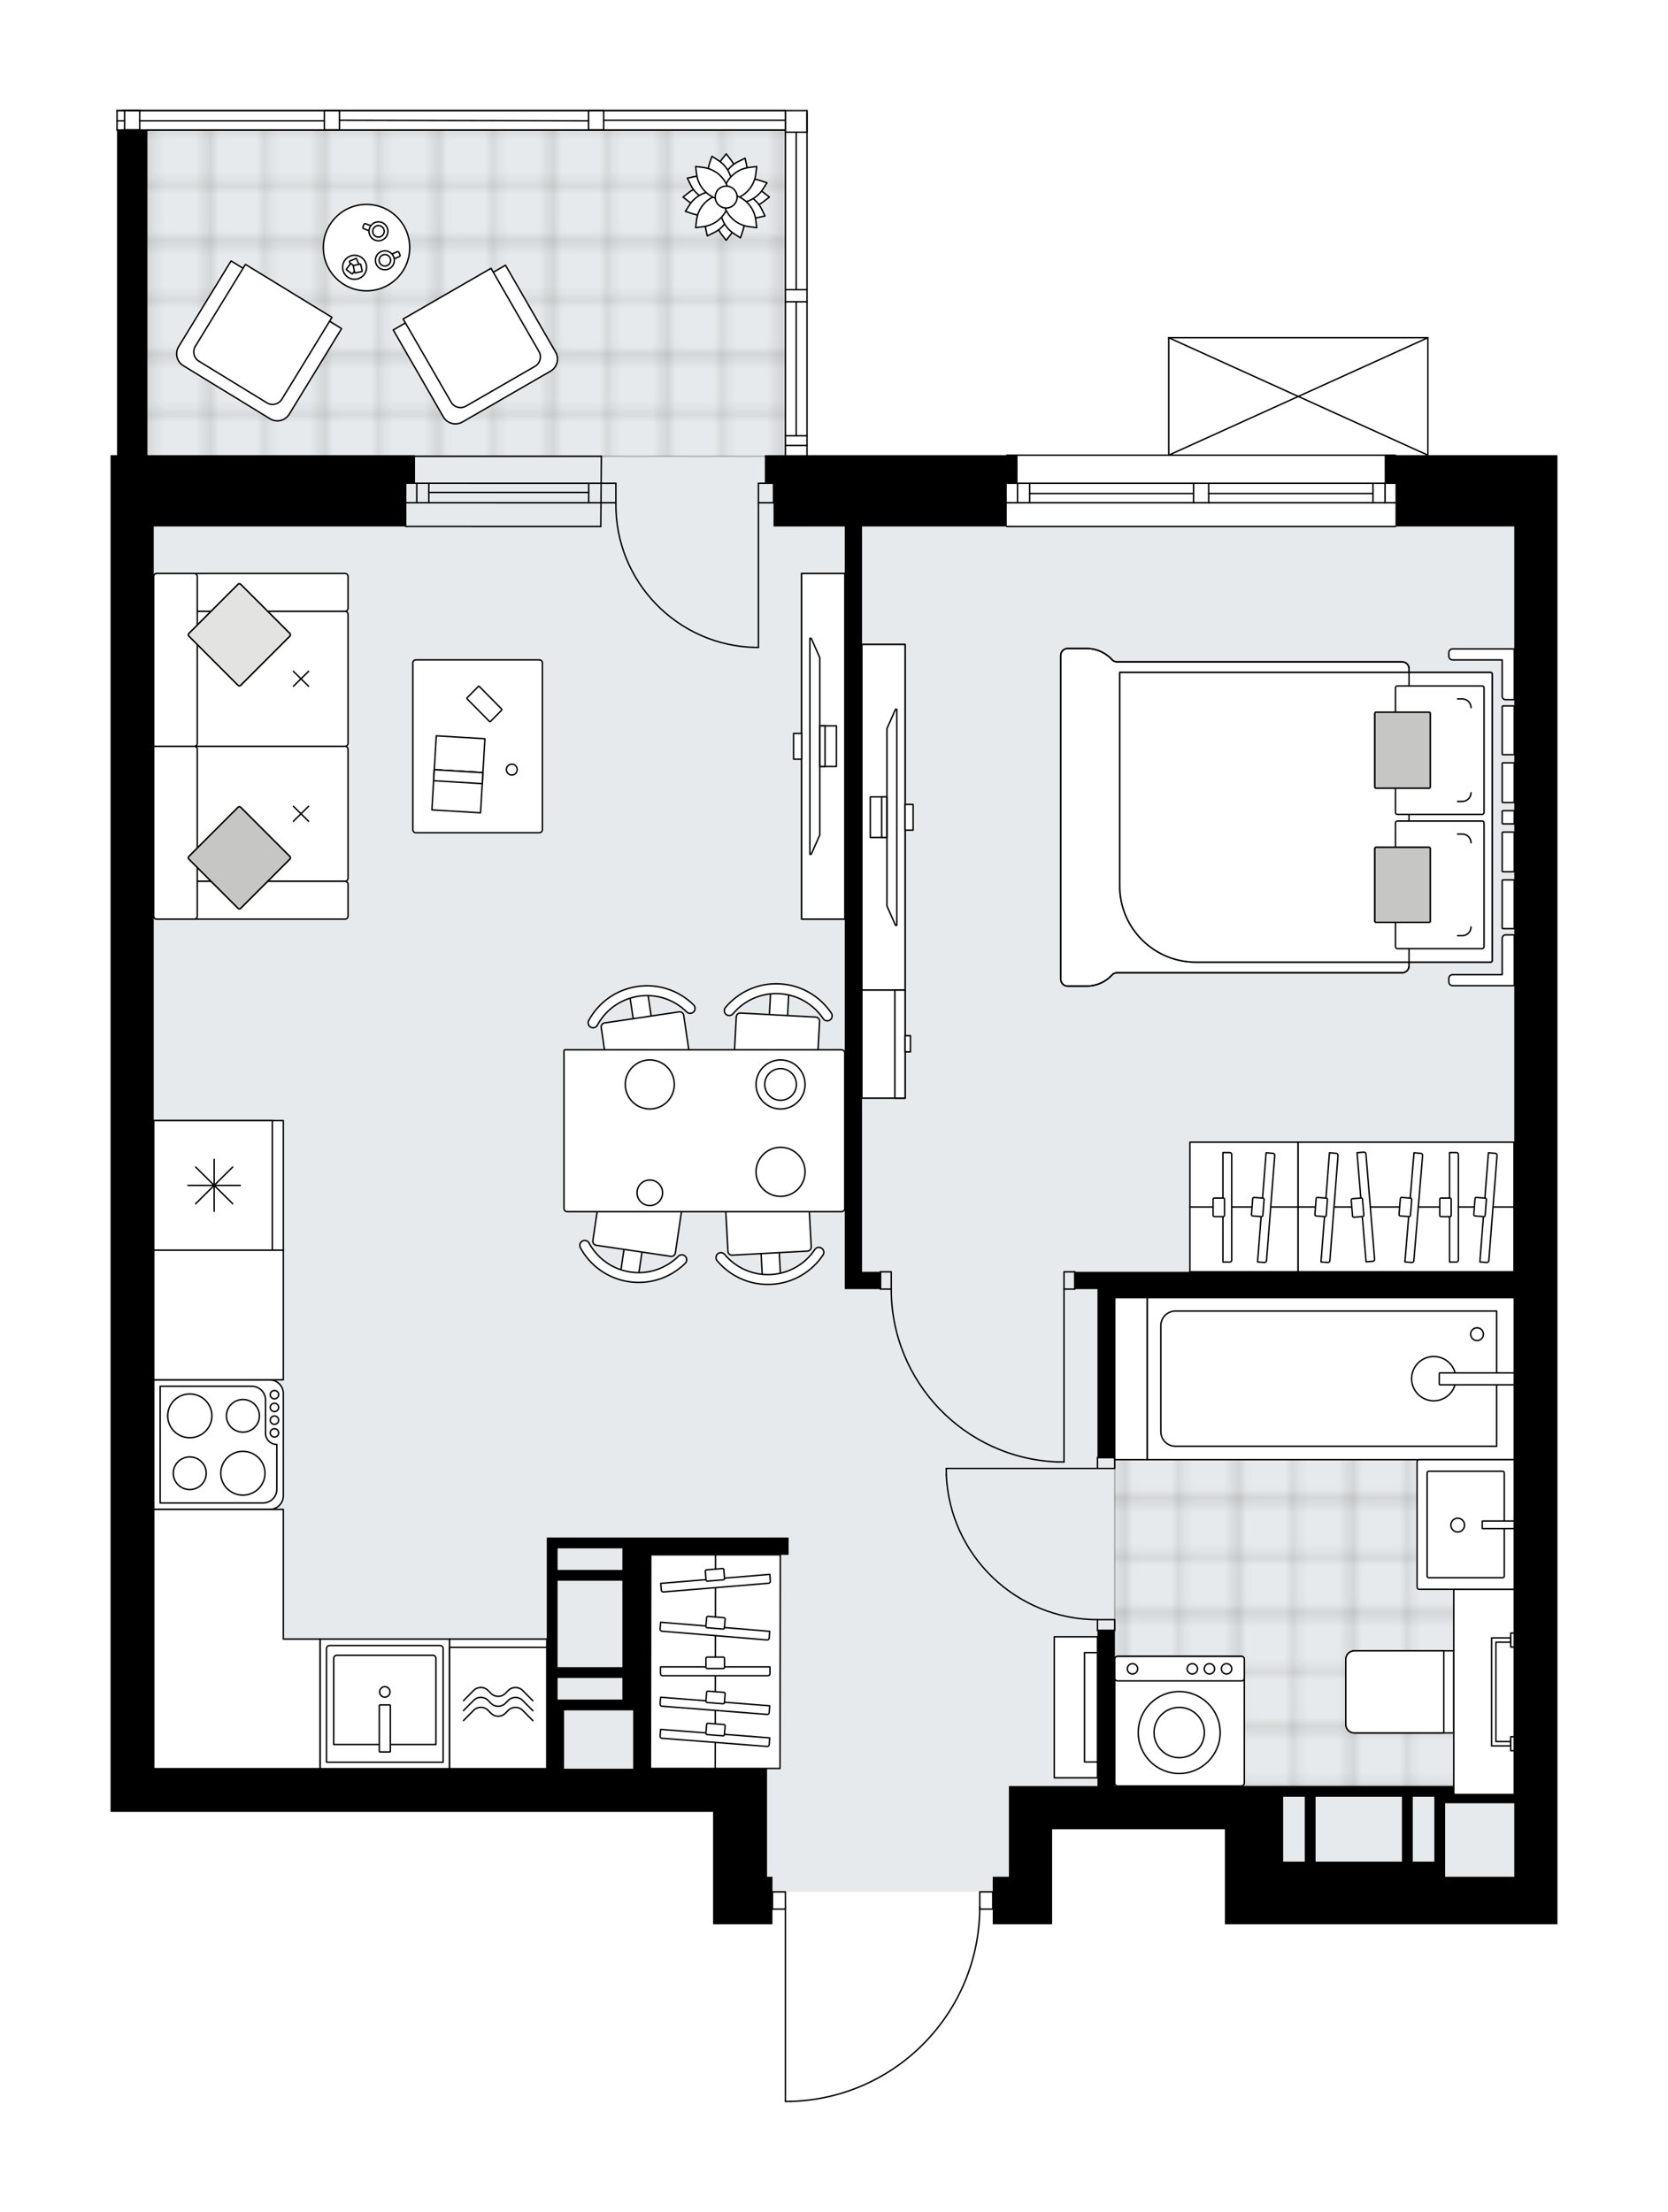 <svg xmlns="http://www.w3.org/2000/svg" xmlns:xlink="http://www.w3.org/1999/xlink" height="2000px" id="Layer_1" style="enable-background:new 0 0 1508.75 2000;" version="1.1" viewBox="0 0 1508.75 2000" width="1508.75px" x="0px" y="0px" xml:space="preserve">
<style type="text/css">
	.st0{fill:none;}
	.st1{opacity:0.25;fill:none;stroke:#1D1D1B;stroke-width:0.4;stroke-miterlimit:10;}
	.st2{fill:#FFFFFF;}
	.st3{fill:#E7EAEC;}
	
		.st4{fill:url(#SVGID_1_);stroke:#000000;stroke-width:1.3;stroke-linecap:round;stroke-linejoin:round;stroke-miterlimit:10;stroke-opacity:0.25;}
	
		.st5{fill:url(#SVGID_00000152962934417510471470000017227714655318640830_);stroke:#000000;stroke-width:1.3;stroke-linecap:round;stroke-linejoin:round;stroke-miterlimit:10;stroke-opacity:0.25;}
	.st6{fill:none;stroke:#000000;stroke-width:1.3;stroke-linecap:round;stroke-linejoin:round;stroke-miterlimit:10;}
	.st7{fill:#FFFFFF;stroke:#000000;stroke-width:1.3;stroke-linecap:round;stroke-linejoin:round;stroke-miterlimit:10;}
	.st8{fill:none;stroke:#000000;stroke-width:1.3;stroke-linecap:round;stroke-linejoin:round;}
	.st9{fill:none;stroke:#000000;stroke-width:1.3;stroke-linecap:round;stroke-linejoin:round;stroke-dasharray:10.407,10.407;}
	.st10{fill:none;stroke:#000000;stroke-width:1.3;stroke-linecap:round;stroke-linejoin:round;stroke-dasharray:8.158,8.158;}
	.st11{fill:#C6C6C5;stroke:#000000;stroke-width:1.3;stroke-linecap:round;stroke-linejoin:round;stroke-miterlimit:10;}
	.st12{fill:#E3E3E2;stroke:#000000;stroke-width:1.3;stroke-linecap:round;stroke-linejoin:round;stroke-miterlimit:10;}
	.st13{font-family:'Arial-BoldMT';}
	.st14{font-size:102.381px;}
	.st15{font-size:86.63px;}
	.st16{font-family:'ArialMT';}
	.st17{font-size:40px;}
</style>
<pattern height="14.17" id="New_Pattern_Swatch_1" patternUnits="userSpaceOnUse" style="overflow:visible;" viewBox="7.29 -21.46 14.17 14.17" width="14.17" x="1822.48" y="-2076.14">
	<g>
		<rect class="st0" height="14.17" width="14.17" x="7.29" y="-21.46" />
		<g>
			<rect class="st1" height="7.09" width="7.09" x="14.37" y="-7.29" />
		</g>
		<g>
			<rect class="st1" height="7.09" width="7.09" x="0.2" y="-7.29" />
		</g>
		<g>
			<rect class="st1" height="7.09" width="7.09" x="21.46" y="-14.37" />
		</g>
		<g>
			<rect class="st1" height="7.09" width="7.09" x="7.29" y="-14.37" />
			<rect class="st1" height="7.09" width="7.09" x="14.37" y="-21.46" />
		</g>
		<g>
			<rect class="st1" height="7.09" width="7.09" x="0.2" y="-21.46" />
		</g>
		<g>
			<rect class="st1" height="7.09" width="7.09" x="21.46" y="-28.55" />
		</g>
		<g>
			<rect class="st1" height="7.09" width="7.09" x="7.29" y="-28.55" />
		</g>
	</g>
</pattern>
<path class="st2" d="M1408.75,411.56v64.46v312.47v595.84  v355.51h-39.07h-261.75v-42.97v-42.97H951.66v42.97v42.97h-53.72v-13.02h-11.1c-0.66,45.2-18.29,87.84-49.84,120.34  c-32.16,33.12-75.29,52.12-121.44,53.49c-0.01,0-0.01,0-0.02,0c0,0,0,0,0,0h-5.12c-0.36,0-0.65-0.29-0.65-0.65v-173.18H698.7v13.02  h-4.88h-48.83v-101.57H139.07H100v-230.5V788.56V476.02v-64.46h5.86V118.23c-0.36,0-0.65-0.29-0.65-0.65V100  c0-0.27,0.17-0.5,0.4-0.6c0.08-0.03,0.16-0.05,0.25-0.05h21.49c0,0,0.01,0,0.01,0h161.81h4.2h13.67h225.32h13.67h164.38h19.53  c0.36,0,0.65,0.29,0.65,0.65v1.95v17.58v292.03h179.39c0,0,0,0,0,0c0-0.36,0.29-0.65,0.65-0.65h145.85V305.34c0,0,0,0,0-0.01  c0-0.05,0.02-0.09,0.03-0.14c0.01-0.04,0.01-0.08,0.03-0.12c0,0,0-0.01,0-0.01c0.01-0.03,0.04-0.05,0.06-0.08  c0.03-0.04,0.05-0.09,0.09-0.12c0.03-0.03,0.07-0.05,0.11-0.07c0.03-0.02,0.06-0.05,0.1-0.06c0.05-0.02,0.11-0.03,0.17-0.03  c0.02,0,0.05-0.01,0.07-0.01h0.01c0,0,0,0,0.01,0h234.38c0.03,0,0.06,0.01,0.09,0.02c0.05,0.01,0.1,0.01,0.15,0.03  c0.04,0.02,0.07,0.04,0.1,0.06c0.04,0.02,0.07,0.04,0.11,0.07c0.03,0.03,0.06,0.08,0.08,0.12c0.02,0.03,0.04,0.05,0.06,0.08  c0,0,0,0.01,0,0.01c0.02,0.04,0.02,0.08,0.03,0.12c0.01,0.05,0.03,0.09,0.03,0.14c0,0,0,0,0,0.01v106.22c0,0,0,0,0,0H1408.75z" id="background" />
<g id="floor">
	<polygon class="st3" points="912.6,1710.54 912.6,1614.83 1147,1614.83 1147,1696.87 1369.68,1696.87 1369.68,476.02    1227.05,476.02 1147,476.02 729.96,476.02 729.96,413.52 710.42,413.52 710.42,117.58 133.21,117.58 133.21,413.52 139.07,413.52    139.07,1599.2 693.82,1599.2 693.82,1710.54  " />
	<pattern id="SVGID_1_" patternTransform="matrix(0 6.891 -6.891 0 -36136.676 62084.09)" xlink:href="#New_Pattern_Swatch_1">
	</pattern>
	<polygon class="st4" points="1369.68,1614.83 1369.68,1614.83 1369.68,1582.76 1369.68,1173.37 1008.31,1173.37 1008.31,1614.83     " />
	
		<pattern id="SVGID_00000044142983991126689940000009159065628467738757_" patternTransform="matrix(0 6.891 -6.891 0 -36136.676 62084.09)" xlink:href="#New_Pattern_Swatch_1">
	</pattern>
	
		<polygon points="   133.21,412.54 133.21,117.58 710.42,117.58 710.42,412.54  " style="fill:url(#SVGID_00000044142983991126689940000009159065628467738757_);stroke:#000000;stroke-width:1.3;stroke-linecap:round;stroke-linejoin:round;stroke-miterlimit:10;stroke-opacity:0.25;" />
	<g id="LWPOLYLINE_00000156563072129909104380000005514736630058874040_">
		<rect class="st6" height="15.63" width="9.77" x="962.41" y="1149.93" />
	</g>
	<g id="LWPOLYLINE_00000124136330335898081010000011273717229391404968_">
		<rect class="st6" height="15.63" width="9.77" x="796.37" y="1149.93" />
	</g>
	<g id="LINE_00000084493060652672296800000000978464849211197099_">
		<line class="st6" x1="972.17" x2="972.17" y1="1165.56" y2="1149.93" />
	</g>
	<g id="LINE_00000132799607977237684230000001201835286434205851_">
		<line class="st6" x1="796.37" x2="796.37" y1="1165.56" y2="1149.93" />
	</g>
	<g id="LINE_00000057120248616460421800000008060354593423495844_">
		<line class="st6" x1="962.41" x2="962.41" y1="1165.56" y2="1321.83" />
	</g>
	<g id="LINE_00000083798865419997135370000010084088177898241713_">
		<line class="st6" x1="956.55" x2="962.41" y1="1321.83" y2="1321.83" />
	</g>
	<g id="ARC_00000162330081259588864730000013655793585102434972_">
		<path class="st6" d="M956.55,1321.83c-83.96-3.25-150.37-72.24-150.41-156.27" />
	</g>
	<g id="LWPOLYLINE_00000160159172821844801050000006691873972894778289_">
		<rect class="st6" height="9.77" width="15.63" x="992.68" y="1317.92" />
	</g>
	<g id="LWPOLYLINE_00000178168897713319143970000016756380652310501284_">
		<rect class="st6" height="9.77" width="15.63" x="992.68" y="1464.42" />
	</g>
	<g id="LINE_00000090286919971400817470000003352878897617402790_">
		<line class="st6" x1="992.68" x2="1008.31" y1="1317.92" y2="1317.92" />
	</g>
	<g id="LINE_00000145017925290691237510000011345889149491117459_">
		<line class="st6" x1="992.68" x2="1008.31" y1="1474.19" y2="1474.19" />
	</g>
	<g id="LINE_00000093896434836995403900000012837144955055771805_">
		<line class="st6" x1="992.68" x2="855.95" y1="1327.69" y2="1327.69" />
	</g>
	<g id="ARC_00000075138180527221825220000012503441236376003968_">
		<path class="st6" d="M992.68,1464.42c-73.24-0.05-133.48-57.71-136.73-130.87" />
	</g>
	<g id="LINE_00000039100368136687273090000004952859180971048075_">
		<line class="st6" x1="855.95" x2="855.95" y1="1327.69" y2="1333.55" />
	</g>
	<g id="LWPOLYLINE_00000021815191308640162260000006128103811992919713_">
		<rect class="st6" height="15.63" width="11.72" x="886.23" y="1710.54" />
	</g>
	<g id="LWPOLYLINE_00000137833279875018870190000013264350579497451151_">
		<rect class="st6" height="15.63" width="11.72" x="698.7" y="1710.54" />
	</g>
	<g id="LWPOLYLINE_00000071531557821792866780000001833853286602183351_">
		<path class="st6" d="M715.54,1900c95.07-2.81,170.68-80.69,170.68-175.8" />
	</g>
	<g id="LINE_00000155851522342829381000000005237480443510869152_">
		<line class="st6" x1="710.42" x2="710.42" y1="1724.2" y2="1900" />
	</g>
	<g id="LINE_00000034774446729252575830000012531598032400123042_">
		<line class="st6" x1="710.42" x2="715.54" y1="1900" y2="1900" />
	</g>
	<g id="ARC_00000036251055554241218180000018342081273093047986_">
		<path class="st6" d="M686.01,585.41c-0.64,0-1.28,0-1.92-0.01c-71.21-1.07-128.07-59.65-127-130.86" />
	</g>
	<g id="LINE_00000081639121930827909220000000347981072122879383_">
		<line class="st6" x1="686.01" x2="686.01" y1="454.54" y2="585.41" />
	</g>
	<g id="LINE_00000170963867890822708360000014005061393850370207_">
		<line class="st6" x1="543.41" x2="557.09" y1="454.54" y2="454.54" />
	</g>
	<g id="LINE_00000038403407567144686930000014632699481484645527_">
		<line class="st6" x1="557.09" x2="557.09" y1="454.54" y2="436.96" />
	</g>
	<g id="LINE_00000176004375828637734340000012512113466141760909_">
		<line class="st6" x1="557.09" x2="543.41" y1="436.96" y2="436.96" />
	</g>
	<g id="LINE_00000020381325212803556450000018418254529829488827_">
		<line class="st6" x1="699.68" x2="686.01" y1="436.96" y2="436.96" />
	</g>
	<g id="LINE_00000056411356290847928660000009070420794260102571_">
		<line class="st6" x1="686.01" x2="686.01" y1="436.96" y2="454.54" />
	</g>
	<g id="LINE_00000100373212894959157790000011309518548153082265_">
		<line class="st6" x1="686.01" x2="699.68" y1="454.54" y2="454.54" />
	</g>
	<g id="LINE_00000085245288466189550690000012955837107214563467_">
		<line class="st6" x1="699.68" x2="699.68" y1="436.96" y2="454.54" />
	</g>
	<g id="LINE_00000018940660038592422030000010990618515467159227_">
		<line class="st6" x1="1262.25" x2="910.64" y1="476.02" y2="476.02" />
	</g>
	<g id="LINE_00000173157496149696189770000008070349726868870058_">
		<line class="st6" x1="910.64" x2="1079.61" y1="436.96" y2="436.96" />
	</g>
	<g id="LINE_00000094591334945719659390000000544607189761542330_">
		<line class="st6" x1="1093.28" x2="1262.25" y1="436.96" y2="436.96" />
	</g>
	<g id="LINE_00000126294724043998430980000010255254360424559504_">
		<line class="st6" x1="1252.83" x2="1252.83" y1="454.54" y2="436.96" />
	</g>
	<g id="LINE_00000172401589099264587730000000319371840814598040_">
		<line class="st6" x1="920.41" x2="920.41" y1="454.54" y2="436.96" />
	</g>
	<g id="LINE_00000093172571100530890280000007273562966954422689_">
		<line class="st6" x1="910.64" x2="1079.61" y1="454.54" y2="454.54" />
	</g>
	<g id="LINE_00000114039522508976725490000010317347026761290887_">
		<line class="st6" x1="1093.28" x2="1262.25" y1="454.54" y2="454.54" />
	</g>
	<g id="LINE_00000084498195594801014760000011558462759245096381_">
		<line class="st6" x1="1093.28" x2="1241.89" y1="446.23" y2="446.23" />
	</g>
	<g id="LINE_00000165931480386278239340000011563163161404804284_">
		<line class="st6" x1="931.35" x2="1079.61" y1="446.23" y2="446.23" />
	</g>
	<g id="LINE_00000137107082161093035490000004920786318952789436_">
		<line class="st6" x1="931.35" x2="931.35" y1="436.96" y2="454.54" />
	</g>
	<g id="LINE_00000176734393545402634670000000711527263619939715_">
		<line class="st6" x1="1252.83" x2="1252.83" y1="454.54" y2="436.96" />
	</g>
	<g id="LINE_00000088120196738779771240000007345496374186050964_">
		<line class="st6" x1="1241.89" x2="1241.89" y1="436.96" y2="454.54" />
	</g>
	<g id="LINE_00000126319374504931468230000007691512469861045894_">
		<line class="st6" x1="1079.61" x2="1079.61" y1="454.54" y2="436.96" />
	</g>
	<g id="LINE_00000020369388375260464350000002887732738542949252_">
		<line class="st6" x1="1079.61" x2="1093.28" y1="436.96" y2="436.96" />
	</g>
	<g id="LINE_00000139290531199937395160000009094793437333667768_">
		<line class="st6" x1="1093.28" x2="1093.28" y1="436.96" y2="454.54" />
	</g>
	<g id="LINE_00000081617077244121251580000016890599890552061591_">
		<line class="st6" x1="1093.28" x2="1079.61" y1="454.54" y2="454.54" />
	</g>
	<g id="LINE_00000075879456723674770960000010355661472057054906_">
		<line class="st6" x1="910.64" x2="1262.25" y1="411.56" y2="411.56" />
	</g>
	<g id="LINE_00000115478051684053743110000009252449124324546461_">
		<line class="st6" x1="543.41" x2="367.06" y1="454.54" y2="454.52" />
	</g>
	<g id="LINE_00000183971667435813696740000010414704047834881470_">
		<line class="st6" x1="543.41" x2="367.06" y1="436.96" y2="436.94" />
	</g>
	<g id="LINE_00000152965725704026202290000012156158846702408599_">
		<line class="st6" x1="532.47" x2="387.9" y1="445.26" y2="445.25" />
	</g>
	<g id="LINE_00000130628507258671426460000018414204414240423310_">
		<line class="st6" x1="376.97" x2="376.97" y1="454.52" y2="436.94" />
	</g>
	<g id="LINE_00000008854435663958323760000007862892752616318350_">
		<line class="st6" x1="532.47" x2="532.47" y1="454.54" y2="436.96" />
	</g>
	<g id="LINE_00000157286166666333524390000003977546492077625268_">
		<line class="st6" x1="543.41" x2="367.06" y1="476.02" y2="476.01" />
	</g>
	<g id="LINE_00000054972315385688173990000011610858383345533568_">
		<line class="st6" x1="367.61" x2="543.96" y1="412.54" y2="412.55" />
	</g>
	<g id="LINE_00000057867131670024966610000016886725440678185110_">
		<line class="st6" x1="387.9" x2="387.9" y1="454.54" y2="436.96" />
	</g>
	<g id="LINE_00000124880078418111627570000005953622259777288353_">
		<line class="st6" x1="543.41" x2="543.96" y1="476.02" y2="412.55" />
	</g>
	<g id="LINE_00000090996279428928918820000005444747680052551096_">
		<polyline class="st6" points="105.87,100 110.73,100 112.7,100 126.37,100 127.36,100   " />
	</g>
	<g id="LINE_00000003073361643451312830000017874864836607678103_">
		<polyline class="st6" points="105.87,117.58 110.73,117.58 112.7,117.58 126.37,117.58 127.36,117.58   " />
	</g>
	<g id="LINE_00000074435561068716371740000011947919425006472330_">
		<line class="st6" x1="112.7" x2="105.87" y1="109.27" y2="109.27" />
	</g>
	<g id="LINE_00000117661790057563434050000012225439596900680123_">
		<polyline class="st6" points="105.87,100 110.73,100 112.7,100 126.37,100 127.36,100   " />
	</g>
	<g id="LINE_00000058555470817864240320000005478336302351407497_">
		<line class="st6" x1="110.74" x2="289.18" y1="100" y2="100" />
	</g>
	<g id="LINE_00000124869097221732875470000001764268041587086210_">
		<line class="st6" x1="710.42" x2="710.42" y1="119.54" y2="100" />
	</g>
	<g id="LINE_00000144339737579929888860000001691120563965594516_">
		<line class="st6" x1="110.74" x2="289.18" y1="117.58" y2="117.58" />
	</g>
	<g id="LINE_00000081647105103783210750000012724669914664680334_">
		<line class="st6" x1="307.06" x2="532.37" y1="108.79" y2="109.28" />
	</g>
	<g id="LINE_00000118382166115379980550000009185136679795586993_">
		<line class="st6" x1="126.37" x2="293.38" y1="109.28" y2="109.28" />
	</g>
	<g id="LINE_00000078026759341699698630000006764627478271860668_">
		<line class="st6" x1="729.96" x2="729.96" y1="119.54" y2="100" />
	</g>
	<g id="LINE_00000057117668169142221320000013741925583169693590_">
		<line class="st6" x1="110.74" x2="710.42" y1="100" y2="100" />
	</g>
	<g id="LWPOLYLINE_00000110451830854026180840000006730734426972383881_">
		<rect class="st6" height="17.58" width="13.67" x="293.38" y="100" />
	</g>
	<g id="LWPOLYLINE_00000011744283148880799040000005576473617612864912_">
		<line class="st6" x1="289.18" x2="729.96" y1="100" y2="100" />
	</g>
	<g id="LWPOLYLINE_00000081630135273124397790000000747381585059821751_">
		<line class="st6" x1="289.18" x2="710.42" y1="117.58" y2="117.58" />
	</g>
	<g id="LWPOLYLINE_00000170984004897991893830000000160507139568973465_">
		<rect class="st6" height="17.58" width="13.67" x="532.37" y="100" />
	</g>
	<g id="LINE_00000087411767650932857730000013177179909325282742_">
		<line class="st6" x1="729.96" x2="710.42" y1="119.54" y2="119.54" />
	</g>
	<g id="LINE_00000088855386871077673050000007246075449382744475_">
		<line class="st6" x1="546.05" x2="710.42" y1="108.79" y2="108.79" />
	</g>
	<g id="LWPOLYLINE_00000116205664228047569230000012288036955150881715_">
		<rect class="st6" height="17.58" width="13.67" x="112.7" y="100" />
	</g>
	<g id="LINE_00000160173783402476116780000009144527969534953149_">
		<line class="st6" x1="729.96" x2="729.96" y1="413.52" y2="101.95" />
	</g>
	<g id="LINE_00000029729070858713678180000016953661876064239235_">
		<line class="st6" x1="710.42" x2="710.42" y1="101.95" y2="413.52" />
	</g>
	<g id="LINE_00000160872633909127762440000001868309239705200768_">
		<line class="st6" x1="710.42" x2="729.96" y1="272.87" y2="272.87" />
	</g>
	<g id="LINE_00000156548105070527370570000005485817061954316976_">
		<line class="st6" x1="729.96" x2="710.42" y1="261.93" y2="261.93" />
	</g>
	<g id="LINE_00000061441720955317715120000008938284944546858676_">
		<line class="st6" x1="729.96" x2="710.42" y1="402.77" y2="402.77" />
	</g>
	<g id="LWPOLYLINE_00000074442777923980695360000011876439898274711480_">
		<line class="st6" x1="720.19" x2="720.19" y1="119.54" y2="261.93" />
	</g>
	<g id="LWPOLYLINE_00000127761165854258446550000001632654762116541338_">
		<line class="st6" x1="720.19" x2="720.19" y1="272.87" y2="393.98" />
	</g>
	<g id="LINE_00000005969163851709552300000000358455421356404643_">
		<line class="st6" x1="729.96" x2="710.42" y1="393.98" y2="393.98" />
	</g>
	<line class="st6" x1="105.86" x2="105.86" y1="117.58" y2="100" />
	<g id="LINE_00000037657886457480266350000003692870518077949070_">
		<line class="st6" x1="1057.14" x2="1291.55" y1="305.34" y2="305.34" />
	</g>
	<g id="LINE_00000030449205591700177260000016684278259771046326_">
		<line class="st6" x1="1291.55" x2="1291.55" y1="305.34" y2="411.56" />
	</g>
	<g id="LINE_00000173148842492587775470000015747494630504653715_">
		<line class="st6" x1="1057.14" x2="1057.14" y1="411.56" y2="305.34" />
	</g>
	<g id="LWPOLYLINE_00000134952647624169074720000008728311023666789810_">
		<line class="st6" x1="1291.55" x2="1057.14" y1="411.56" y2="305.34" />
	</g>
	<g id="LWPOLYLINE_00000075150204697470428190000008758489583086941613_">
		<line class="st6" x1="1057.14" x2="1291.55" y1="411.56" y2="305.34" />
	</g>
	<g>
		<path d="M1262.25,411.56h-9.77v25.39h9.77v39.07h107.43v312.47v361.44h-361.37h-36.14v15.63h20.51v152.36h15.63v-144.55h361.37    v210.96v230.5h-62.51h-146.5H1147h-39.07h-99.62v-140.64h-15.63v140.64H912.6v39.07v42.97h-14.65v42.97h53.72v-42.97v-42.97    h156.27v42.97v42.97h261.75h39.07v-355.51V788.49V476.02v-64.46H1262.25z M1297.41,1624.6v58.6h-19.53v-58.6H1297.41z     M1268.11,1624.6v58.6h-78.13v-58.6H1268.11z M1160.67,1624.6h19.53v58.6h-19.53V1624.6z M1369.68,1696.87h-62.51v-13.67v-52.74    h62.51V1696.87z" />
		<polygon points="779.77,476.02 910.64,476.02 910.64,436.96 920.41,436.96 920.41,411.56 910.64,411.56 699.68,411.56     691.87,411.56 691.87,436.96 699.68,436.96 699.68,476.02 764.14,476.02 764.14,1165.56 779.77,1165.56 796.37,1165.56     796.37,1149.93 779.77,1149.93   " />
		<path d="M494.58,1390.19v9.77v136.73v9.77v52.74H139.07v-191.43V788.56V476.02h228.54v-39.07h7.81v-25.39h-7.81h-234.4V117.58    h-27.35v293.98H100v64.46v312.54v619.21v230.5h39.07h505.92v101.57h48.83h4.88v-42.97h-4.88v-97.67h-48.83h-56.65v-193.38h125.01    v-15.63H572.71H494.58z M562.95,1399.96v19.53h-58.6v-19.53H562.95z M562.95,1429.26v78.13h-58.6v-78.13H562.95z M504.34,1517.16    h58.6v19.53h-58.6V1517.16z M510.2,1599.2v-52.74h52.74h9.77v52.74H510.2z" />
	</g>
</g>
<g id="mebel">
	<g>
		<path class="st7" d="M1122.78,1497.63h-111.73c-1.51,0-2.73,1.22-2.73,2.73v111.73c0,1.51,1.22,2.73,2.73,2.73h111.73    c1.51,0,2.73-1.22,2.73-2.73v-111.73C1125.51,1498.85,1124.29,1497.63,1122.78,1497.63z" />
		<path class="st7" d="M1123.04,1497.63h-112.26c-1.37,0-2.47,1.11-2.47,2.47v17.23c0,1.37,1.11,2.47,2.47,2.47h112.26    c1.37,0,2.47-1.11,2.47-2.47v-17.23C1125.51,1498.74,1124.41,1497.63,1123.04,1497.63z" />
		<circle class="st7" cx="1066.62" cy="1566.49" r="37.04" />
		<circle class="st7" cx="1066.62" cy="1566.49" r="22.75" />
		<ellipse class="st7" cx="1109.45" cy="1508.88" rx="4.7" ry="4.67" />
		<ellipse class="st7" cx="1093.97" cy="1508.88" rx="4.7" ry="4.67" />
		<ellipse class="st7" cx="1078.49" cy="1508.88" rx="4.7" ry="4.67" />
		<ellipse class="st7" cx="1024.37" cy="1508.88" rx="4.7" ry="4.67" />
	</g>
	<g>
		
			<rect class="st7" height="332.07" transform="matrix(-1.072015e-10 1 -1 -1.072015e-10 2450.189 42.858)" width="146.5" x="1130.41" y="1080.49" />
		<path class="st7" d="M1050.01,1198.62v95.81c0,7.29,5.91,13.21,13.21,13.21h290.54v-122.22h-290.54    C1055.92,1185.41,1050.01,1191.33,1050.01,1198.62z" />
		<circle class="st7" cx="1296.87" cy="1246.52" r="20.03" />
		<circle class="st7" cx="1336.01" cy="1206.3" r="5.77" />
		<path class="st7" d="M1301.85,1241.97v9.47c0,0.35,0.28,0.64,0.63,0.64h66.58c0.35,0,0.64-0.28,0.64-0.64v-9.47    c0-0.35-0.28-0.64-0.64-0.64h-66.58C1302.13,1241.34,1301.85,1241.62,1301.85,1241.97z" />
	</g>
	<g>
		<g>
			<path class="st7" d="M1217.3,1559.04v-58.63c0-4.31,3.49-7.8,7.8-7.8h89.87v74.23h-89.87     C1220.79,1566.84,1217.3,1563.35,1217.3,1559.04z" />
			<path class="st7" d="M1217.3,1559.04v-58.63c0-4.31,3.49-7.8,7.8-7.8h80.85v74.23h-80.85     C1220.79,1566.84,1217.3,1563.35,1217.3,1559.04z" />
		</g>
		
			<rect class="st7" height="54.73" transform="matrix(-8.790240e-12 -1 1 -8.790240e-12 -187.396 2872.064)" width="185.51" x="1249.58" y="1502.36" />
		<g>
			<g id="LWPOLYLINE_00000139274793312885173980000008712633660018026171_">
				<polygon class="st7" points="1366.48,1574.66 1353.09,1574.66 1353.1,1484.8 1366.49,1484.8 1366.49,1480.9 1349.19,1480.9       1349.19,1578.56 1366.48,1578.56     " />
			</g>
			<g id="LWPOLYLINE_00000170981967806034857950000009457544481543715206_">
				<rect class="st7" height="12.64" width="3.21" x="1366.48" y="1570.29" />
			</g>
			<g id="LWPOLYLINE_00000161590534409638510210000012199470906101116555_">
				<rect class="st7" height="12.64" width="3.21" x="1366.49" y="1476.53" />
			</g>
		</g>
	</g>
	
		<rect class="st7" height="29.34" transform="matrix(4.477314e-11 -1 1 4.477314e-11 -223.563 2269.485)" width="146.5" x="949.71" y="1231.85" />
	<g>
		<g>
			<circle class="st7" cx="331.53" cy="223.9" r="39.07" />
			<g>
				<g>
					<path class="st7" d="M359.29,227.61c0.6-0.26,1.3,0.01,1.56,0.62l0.96,2.22c0.26,0.6-0.01,1.3-0.62,1.56l-5.19,2.25l-1.91-4.39       L359.29,227.61z" />
					
						<rect class="st7" height="4.79" transform="matrix(0.917 -0.398 0.398 0.917 -63.604 159.778)" width="4.79" x="350.46" y="230.62" />
				</g>
				<circle class="st7" cx="348.14" cy="235.36" r="8.58" />
				<circle class="st7" cx="348.14" cy="235.36" r="5.2" />
			</g>
			<g>
				<g>
					<path class="st7" d="M328.97,206.75c-0.61-0.24-0.91-0.93-0.67-1.54l0.89-2.25c0.24-0.61,0.93-0.91,1.54-0.67l5.26,2.08       l-1.76,4.45L328.97,206.75z" />
					
						<rect class="st7" height="4.79" transform="matrix(0.367 -0.93 0.93 0.367 20.517 445.116)" width="4.79" x="334.94" y="205.09" />
				</g>
				<circle class="st7" cx="342.33" cy="209.15" r="8.58" />
				<circle class="st7" cx="342.33" cy="209.15" r="5.2" />
			</g>
			<g>
				<circle class="st7" cx="320.74" cy="241.66" r="10.85" />
				<g>
					<path class="st7" d="M318.97,242.45l5.78-2.51c0.15-0.06,0.22-0.24,0.15-0.39l-2.51-5.78c-0.06-0.15-0.24-0.22-0.39-0.15       l-5.78,2.51c-0.15,0.06-0.22,0.24-0.15,0.39l2.51,5.78C318.65,242.45,318.83,242.51,318.97,242.45z" />
					<path class="st7" d="M318.83,247.57l3.75-5.07c0.1-0.13,0.07-0.31-0.06-0.41l-5.07-3.75c-0.13-0.1-0.31-0.07-0.41,0.06       l-3.75,5.07c-0.1,0.13-0.07,0.31,0.06,0.41l5.07,3.75C318.55,247.73,318.74,247.7,318.83,247.57z" />
					<path class="st7" d="M321.21,246.81l6.17-1.33c0.16-0.03,0.26-0.19,0.23-0.35l-1.33-6.17c-0.03-0.16-0.19-0.26-0.35-0.23       l-6.17,1.33c-0.16,0.03-0.26,0.19-0.23,0.35l1.33,6.17C320.89,246.74,321.05,246.84,321.21,246.81z" />
				</g>
			</g>
		</g>
		<g>
			<path class="st7" d="M457.24,239.8l-101.53,58.55l45.33,78.6c3.47,6.02,11.17,8.09,17.2,4.62l79.71-45.97     c6.02-3.47,8.09-11.17,4.62-17.2L457.24,239.8z" />
			<path class="st7" d="M444.15,242.59l-79.47,45.83l43.35,75.18c2.72,4.71,8.75,6.33,13.46,3.61l62.39-35.98     c4.71-2.72,6.33-8.75,3.61-13.46L444.15,242.59z" />
		</g>
		<g>
			<path class="st7" d="M209,235.93l99.97,61.18l-47.36,77.39c-3.63,5.93-11.38,7.8-17.31,4.17l-78.49-48.03     c-5.93-3.63-7.8-11.38-4.17-17.31L209,235.93z" />
			<path class="st7" d="M222.01,239.06l78.25,47.88l-45.3,74.02c-2.84,4.64-8.91,6.1-13.55,3.26l-61.44-37.6     c-4.64-2.84-6.1-8.91-3.26-13.55L222.01,239.06z" />
		</g>
	</g>
	<g>
		<path class="st7" d="M1281.8,1321.67v113.41c0,1.05,0.85,1.9,1.9,1.9h86v-117.2h-86    C1282.65,1319.77,1281.8,1320.62,1281.8,1321.67z" />
		<path class="st7" d="M1290.86,1331.69v93.36c0,0.8,0.65,1.44,1.44,1.44h66.91c0.8,0,1.44-0.65,1.44-1.44v-93.36    c0-0.8-0.65-1.44-1.44-1.44h-66.91C1291.5,1330.25,1290.86,1330.9,1290.86,1331.69z" />
		<ellipse class="st7" cx="1318.53" cy="1378.93" rx="6.19" ry="6.25" />
		<path class="st7" d="M1340.74,1375.54v6.27c0,0.18,0.15,0.33,0.33,0.33h28.29c0.18,0,0.33-0.15,0.33-0.33v-6.27    c0-0.18-0.15-0.33-0.33-0.33h-28.29C1340.89,1375.21,1340.74,1375.36,1340.74,1375.54z" />
	</g>
	<g>
		<g>
			<g>
				<path class="st7" d="M1361.88,845.28h7.34c0.25,0,0.47,0.22,0.47,0.46v44.94c0,0.28-0.25,0.52-0.53,0.52h-55.24      c-1.9,0-3.42-1.54-3.42-3.43v-3.12c0-1.88,1.52-3.4,3.42-3.4h44.85v-32.89C1358.77,846.67,1360.16,845.28,1361.88,845.28z" />
				<path class="st7" d="M1358.77,796.25v42.71c0,0.38,0.31,0.69,0.69,0.69h10.11c0.06,0,0.1-0.05,0.1-0.1v-43.88      c0-0.06-0.05-0.1-0.1-0.1h-10.11C1359.08,795.57,1358.77,795.87,1358.77,796.25z" />
				<path class="st7" d="M1358.77,753v34.51c0,0.38,0.31,0.69,0.69,0.69h10.11c0.06,0,0.1-0.05,0.1-0.1v-35.68      c0-0.06-0.05-0.1-0.1-0.1h-10.11C1359.08,752.31,1358.77,752.62,1358.77,753z" />
				<path class="st7" d="M1358.77,733.67v10.58c0,0.38,0.31,0.69,0.69,0.69h10.11c0.06,0,0.1-0.05,0.1-0.1v-11.76      c0-0.06-0.05-0.1-0.1-0.1h-10.11C1359.08,732.98,1358.77,733.29,1358.77,733.67z" />
				<path class="st7" d="M1361.88,632.64h7.34c0.25,0,0.47-0.22,0.47-0.46v-44.94c0-0.28-0.25-0.52-0.53-0.52h-55.24      c-1.9,0-3.42,1.54-3.42,3.43v3.12c0,1.88,1.52,3.4,3.42,3.4h44.85v32.89C1358.77,631.25,1360.16,632.64,1361.88,632.64z" />
				<path class="st7" d="M1358.77,681.67v-42.71c0-0.38,0.31-0.69,0.69-0.69h10.11c0.06,0,0.1,0.05,0.1,0.1v43.88      c0,0.06-0.05,0.1-0.1,0.1h-10.11C1359.08,682.36,1358.77,682.05,1358.77,681.67z" />
				<path class="st7" d="M1358.77,724.92v-34.51c0-0.38,0.31-0.69,0.69-0.69h10.11c0.06,0,0.1,0.05,0.1,0.1v35.68      c0,0.06-0.05,0.1-0.1,0.1h-10.11C1359.08,725.61,1358.77,725.3,1358.77,724.92z" />
			</g>
			<path class="st7" d="M965.7,586.35h17.32c9.08,0,17.26,3.95,22.89,10.16c1.12,1.27,2.8,1.92,4.48,1.92h257.9     c3.42,0,6.22,2.78,6.22,6.18v268.72c0,3.4-2.8,6.18-6.22,6.18h-257.9c-1.68,0-3.36,0.68-4.48,1.92     c-5.63,6.24-13.81,10.16-22.89,10.16H965.7c-3.42,0-6.22-2.75-6.22-6.18V592.52C959.48,589.13,962.28,586.35,965.7,586.35z" />
			<path class="st7" d="M1012.84,607.99v193.05c0,38.05,30.84,68.89,68.89,68.89h266.62c0.76,0,1.38-0.62,1.38-1.38V609.37     c0-0.76-0.62-1.38-1.38-1.38H1012.84z" />
			<path class="st7" d="M1012.84,607.99v193.05c0,38.05,30.84,68.89,68.89,68.89h266.62c0.76,0,1.38-0.62,1.38-1.38V609.37     c0-0.76-0.62-1.38-1.38-1.38H1012.84z" />
			<path class="st6" d="M965.7,586.35h17.32c9.08,0,17.26,3.95,22.89,10.16c1.12,1.27,2.8,1.92,4.48,1.92h257.9     c3.42,0,6.22,2.78,6.22,6.18v268.72c0,3.4-2.8,6.18-6.22,6.18h-257.9c-1.68,0-3.36,0.68-4.48,1.92     c-5.63,6.24-13.81,10.16-22.89,10.16H965.7c-3.42,0-6.22-2.75-6.22-6.18V592.52C959.48,589.13,962.28,586.35,965.7,586.35z" />
			<path class="st7" d="M1342.37,744.12v111.86c0,0.96-0.78,1.75-1.75,1.75H1264c-0.96,0-1.75-0.78-1.75-1.75V744.12     c0-0.96,0.78-1.75,1.75-1.75h76.62C1341.59,742.37,1342.37,743.15,1342.37,744.12z" />
			<g>
				<path class="st7" d="M1330.55,761.95c0-4.33-3.53-7.83-7.89-7.83h-4.27" />
				<path class="st7" d="M1330.55,838.15c0,4.33-3.53,7.83-7.89,7.83h-4.27" />
			</g>
			<path class="st7" d="M1293.69,767.21v65.67c0,0.6-0.49,1.09-1.09,1.09h-47.93c-0.6,0-1.09-0.49-1.09-1.09v-65.67     c0-0.6,0.49-1.09,1.09-1.09h47.93C1293.2,766.12,1293.69,766.61,1293.69,767.21z" />
			<path class="st11" d="M1293.69,767.21v65.67c0,0.6-0.49,1.09-1.09,1.09h-47.93c-0.6,0-1.09-0.49-1.09-1.09v-65.67     c0-0.6,0.49-1.09,1.09-1.09h47.93C1293.2,766.12,1293.69,766.61,1293.69,767.21z" />
			<path class="st7" d="M1342.37,621.95v112.68c0,0.96-0.78,1.75-1.75,1.75H1264c-0.96,0-1.75-0.78-1.75-1.75V621.95     c0-0.96,0.78-1.75,1.75-1.75h76.62C1341.59,620.2,1342.37,620.99,1342.37,621.95z" />
			<g>
				<path class="st7" d="M1330.55,639.78c0-4.33-3.53-7.83-7.89-7.83h-4.27" />
				<path class="st7" d="M1330.55,716.8c0,4.33-3.53,7.83-7.89,7.83h-4.27" />
			</g>
			<path class="st7" d="M1293.69,645.04v66.49c0,0.6-0.49,1.09-1.09,1.09h-47.93c-0.6,0-1.09-0.49-1.09-1.09v-66.49     c0-0.6,0.49-1.09,1.09-1.09h47.93C1293.2,643.95,1293.69,644.44,1293.69,645.04z" />
			<path class="st11" d="M1293.69,645.04v66.49c0,0.6-0.49,1.09-1.09,1.09h-47.93c-0.6,0-1.09-0.49-1.09-1.09v-66.49     c0-0.6,0.49-1.09,1.09-1.09h47.93C1293.2,643.95,1293.69,644.44,1293.69,645.04z" />
		</g>
	</g>
	<g>
		
			<rect class="st7" height="195.41" transform="matrix(5.273943e-13 1 -1 5.273943e-13 2363.082 -180.431)" width="117.2" x="1213.16" y="993.62" />
		<line class="st7" x1="1369.46" x2="1174.05" y1="1091.33" y2="1091.33" />
		<g>
			<g>
				<path class="st7" d="M1319.13,1139.34v-95.46c0-0.98-0.79-1.77-1.77-1.77h-6.2v99h6.2      C1318.33,1141.11,1319.13,1140.32,1319.13,1139.34z" />
				<path class="st7" d="M1312.62,1098.86v-14.49c0-0.63-0.51-1.15-1.15-1.15h-8.02c-0.63,0-1.15,0.51-1.15,1.15v14.49      c0,0.63,0.51,1.15,1.15,1.15h8.02C1312.11,1100,1312.62,1099.49,1312.62,1098.86z" />
			</g>
			<g>
				<path class="st7" d="M1346.68,1139.85l7.45-95.16c0.08-0.97-0.65-1.83-1.63-1.9l-6.18-0.48l-7.73,98.69l6.18,0.48      C1345.76,1141.55,1346.61,1140.82,1346.68,1139.85z" />
				<path class="st7" d="M1343.36,1098.98l1.13-14.45c0.05-0.63-0.42-1.18-1.05-1.23l-8-0.63c-0.63-0.05-1.18,0.42-1.23,1.05      l-1.13,14.45c-0.05,0.63,0.42,1.18,1.05,1.23l8,0.63C1342.76,1100.08,1343.31,1099.61,1343.36,1098.98z" />
			</g>
			<g>
				<path class="st7" d="M1278.86,1139.87l7.92-95.13c0.08-0.97-0.64-1.83-1.62-1.91l-6.17-0.51l-8.22,98.65l6.17,0.51      C1277.93,1141.57,1278.78,1140.85,1278.86,1139.87z" />
				<path class="st7" d="M1275.74,1098.99l1.2-14.44c0.05-0.63-0.42-1.18-1.05-1.24l-7.99-0.67c-0.63-0.05-1.18,0.42-1.24,1.05      l-1.2,14.44c-0.05,0.63,0.42,1.18,1.05,1.24l7.99,0.67C1275.13,1100.09,1275.69,1099.62,1275.74,1098.99z" />
			</g>
			<g>
				<path class="st7" d="M1202.88,1139.85l7.4-95.16c0.08-0.97-0.65-1.83-1.61-1.9l-6.13-0.48l-7.67,98.69l6.13,0.48      C1201.96,1141.55,1202.81,1140.82,1202.88,1139.85z" />
				<path class="st7" d="M1199.58,1098.98l1.12-14.45c0.05-0.63-0.42-1.18-1.05-1.23l-7.94-0.63c-0.63-0.05-1.17,0.42-1.22,1.05      l-1.12,14.45c-0.05,0.63,0.42,1.18,1.05,1.23l7.94,0.63C1198.98,1100.08,1199.53,1099.61,1199.58,1098.98z" />
			</g>
			<g>
				<path class="st7" d="M1243.38,1138.48l-7.85-95.13c-0.08-0.97-0.93-1.7-1.9-1.62l-6.13,0.51l8.15,98.65l6.13-0.51      C1242.74,1140.31,1243.46,1139.45,1243.38,1138.48z" />
				<path class="st7" d="M1233.61,1098.67l-1.19-14.44c-0.05-0.63-0.6-1.1-1.23-1.05l-7.93,0.66c-0.63,0.05-1.09,0.61-1.04,1.24      l1.19,14.44c0.05,0.63,0.6,1.1,1.23,1.05l7.93-0.66C1233.2,1099.86,1233.67,1099.3,1233.61,1098.67z" />
			</g>
		</g>
	</g>
	<g>
		
			<rect class="st7" height="97.74" transform="matrix(5.273943e-13 1 -1 5.273943e-13 2216.505 -33.854)" width="117.2" x="1066.58" y="1042.45" />
		<line class="st7" x1="1174.05" x2="1076.31" y1="1091.33" y2="1091.33" />
		<g>
			<g>
				<path class="st7" d="M1114.13,1139.34v-95.46c0-0.98-0.79-1.77-1.77-1.77h-6.2v99h6.2      C1113.34,1141.11,1114.13,1140.32,1114.13,1139.34z" />
				<path class="st7" d="M1107.62,1098.86v-14.49c0-0.63-0.51-1.15-1.15-1.15h-8.02c-0.63,0-1.15,0.51-1.15,1.15v14.49      c0,0.63,0.51,1.15,1.15,1.15h8.02C1107.11,1100,1107.62,1099.49,1107.62,1098.86z" />
			</g>
			<g>
				<path class="st7" d="M1145.59,1139.85l7.45-95.16c0.08-0.97-0.65-1.83-1.63-1.9l-6.18-0.48l-7.73,98.69l6.18,0.48      C1144.66,1141.55,1145.52,1140.82,1145.59,1139.85z" />
				<path class="st7" d="M1142.27,1098.98l1.13-14.45c0.05-0.63-0.42-1.18-1.05-1.23l-8-0.63c-0.63-0.05-1.18,0.42-1.23,1.05      l-1.13,14.45c-0.05,0.63,0.42,1.18,1.05,1.23l8,0.63C1141.67,1100.08,1142.22,1099.61,1142.27,1098.98z" />
			</g>
		</g>
	</g>
	<g>
		<g>
			
				<rect class="st7" height="312.54" transform="matrix(-1 -4.502411e-11 4.502411e-11 -1 1598.266 1477.925)" width="39.07" x="779.6" y="582.69" />
			<g>
				
					<rect class="st7" height="312.54" transform="matrix(-1 -4.502411e-11 4.502411e-11 -1 1598.266 1477.925)" width="39.07" x="779.6" y="582.69" />
				
					<rect class="st7" height="23.29" transform="matrix(-1 -4.254742e-11 4.254742e-11 -1 1644.601 1477.925)" width="7.27" x="818.67" y="727.32" />
			</g>
			<g>
				<polygon class="st7" points="802.27,819.18 802.27,658.74 810.02,641.29 811.2,641.29 811.2,836.63 810.02,836.63     " />
				
					<rect class="st7" height="36.73" transform="matrix(-1 -1.032251e-10 1.032251e-10 -1 1589.359 1477.698)" width="14.93" x="787.22" y="720.48" />
				
					<rect class="st7" height="36.73" transform="matrix(-1 -1.184805e-10 1.184805e-10 -1 1599.648 1477.698)" width="4.64" x="797.51" y="720.48" />
			</g>
		</g>
		<g>
			
				<rect class="st7" height="97.67" transform="matrix(-1 -4.476076e-11 4.476076e-11 -1 1598.293 1888.13)" width="39.09" x="779.6" y="895.23" />
			
				<rect class="st7" height="97.67" transform="matrix(-1 -4.303903e-11 4.303903e-11 -1 1628.131 1888.13)" width="9.26" x="809.44" y="895.23" />
			
				<rect class="st7" height="14.65" transform="matrix(-1 -4.339297e-11 4.339297e-11 -1 1642.208 1887.455)" width="4.82" x="818.69" y="936.4" />
		</g>
	</g>
	<g>
		
			<rect class="st7" height="117.2" transform="matrix(-4.488428e-11 1 -1 -4.488428e-11 1269.436 874.107)" width="117.2" x="139.06" y="1013.17" />
		
			<rect class="st7" height="107.26" transform="matrix(-4.488428e-11 1 -1 -4.488428e-11 1264.468 879.076)" width="117.2" x="134.1" y="1018.14" />
		<g>
			<g>
				<line class="st7" x1="193.72" x2="193.72" y1="1095.21" y2="1048.33" />
				<line class="st7" x1="170.04" x2="217.39" y1="1071.77" y2="1071.77" />
			</g>
			<g>
				<line class="st7" x1="210.46" x2="176.98" y1="1088.35" y2="1055.2" />
				<line class="st7" x1="176.98" x2="210.46" y1="1088.35" y2="1055.2" />
			</g>
		</g>
	</g>
	<g>
		<rect class="st7" height="117.2" width="117.2" x="289.48" y="1481.98" />
		<path class="st7" d="M398.07,1487.82h-99.99c-1.52,0-2.76,1.23-2.76,2.76v102.75h105.51v-102.75    C400.83,1489.06,399.6,1487.82,398.07,1487.82z" />
		<path class="st7" d="M391.55,1496.63h-86.94c-1.52,0-2.76,1.23-2.76,2.76v77.91h92.46v-77.91    C394.3,1497.87,393.07,1496.63,391.55,1496.63z" />
		<ellipse class="st7" cx="348.08" cy="1529.76" rx="4.7" ry="4.75" />
		<path class="st7" d="M343.57,1541.52h9.02c0.27,0,0.48,0.22,0.48,0.48v41.56c0,0.27-0.22,0.48-0.48,0.48h-9.02    c-0.27,0-0.48-0.22-0.48-0.48v-41.56C343.08,1541.74,343.3,1541.52,343.57,1541.52z" />
	</g>
	<g>
		<path class="st7" d="M139.06,1364.78h104.73c6.89,0,12.47-5.53,12.47-12.35v-92.51c0-6.82-5.58-12.35-12.47-12.35H139.06V1364.78z    " />
		<path class="st7" d="M144.89,1358.91h93.04c6.89,0,12.47-5.53,12.47-12.35v-40.53h0c-5.65,0-10.23-4.53-10.23-10.12v-30.16    c0-6.82-5.58-12.35-12.47-12.35h-82.81V1358.91z" />
		<g>
			<g>
				<ellipse class="st7" cx="171.68" cy="1280.14" rx="19.99" ry="19.79" />
				<ellipse class="st7" cx="219.73" cy="1280.14" rx="14.91" ry="14.76" />
			</g>
			<g>
				<ellipse class="st7" cx="219.69" cy="1332.04" rx="19.99" ry="19.79" />
				<ellipse class="st7" cx="171.64" cy="1332.04" rx="14.91" ry="14.76" />
			</g>
		</g>
		<g>
			<ellipse class="st7" cx="248.24" cy="1261.01" rx="3.81" ry="3.77" />
			<ellipse class="st7" cx="248.24" cy="1272.52" rx="3.81" ry="3.77" />
			<ellipse class="st7" cx="248.24" cy="1284.04" rx="3.81" ry="3.77" />
			<ellipse class="st7" cx="248.24" cy="1295.55" rx="3.81" ry="3.77" />
		</g>
	</g>
	<g>
		
			<rect class="st7" height="117.2" transform="matrix(-1 -8.976921e-11 8.976921e-11 -1 901.255 3081.155)" width="87.9" x="406.68" y="1481.98" />
		
			<rect class="st7" height="109.75" transform="matrix(-1 -8.964486e-11 8.964486e-11 -1 901.255 3088.608)" width="87.9" x="406.68" y="1489.43" />
		<g>
			<path class="st7" d="M481.99,1537.78l-9.19-9.28c-3.62-3.65-9.48-3.65-13.1,0l-2.53,2.56c-3.62,3.65-9.48,3.65-13.1,0l-2.58-2.61     c-3.62-3.65-9.48-3.65-13.1,0l-9.13,9.22" />
			<path class="st7" d="M481.99,1546.76l-9.19-9.28c-3.62-3.65-9.48-3.65-13.1,0l-2.53,2.56c-3.62,3.65-9.48,3.65-13.1,0l-2.58-2.61     c-3.62-3.65-9.48-3.65-13.1,0l-9.13,9.22" />
			<path class="st7" d="M481.99,1555.75l-9.19-9.28c-3.62-3.65-9.48-3.65-13.1,0l-2.53,2.56c-3.62,3.65-9.48,3.65-13.1,0l-2.58-2.61     c-3.62-3.65-9.48-3.65-13.1,0l-9.13,9.22" />
		</g>
	</g>
	<polygon class="st7" points="256.27,1364.78 256.27,1481.98 289.48,1481.98 289.48,1599.18 139.06,1599.18 139.06,1481.98    139.06,1364.78  " />
	<g>
		<path class="st7" d="M314.81,794.07V677.53c0-1.53-1.24-2.76-2.76-2.76H141.78c-1.53,0-2.76,1.24-2.76,2.76v116.53    c0,1.53,1.24,2.76,2.76,2.76h170.27C313.58,796.83,314.81,795.59,314.81,794.07z" />
		<path class="st7" d="M314.81,799.6v28.68c0,1.53-1.24,2.76-2.76,2.76H141.78c-1.53,0-2.76-1.24-2.76-2.76V799.6    c0-1.53,1.24-2.76,2.76-2.76h170.27C313.58,796.83,314.81,798.07,314.81,799.6z" />
		<path class="st7" d="M314.81,555.47v116.53c0,1.53-1.24,2.76-2.76,2.76H141.78c-1.53,0-2.76-1.24-2.76-2.76V555.47    c0-1.53,1.24-2.76,2.76-2.76h170.27C313.58,552.71,314.81,553.94,314.81,555.47z" />
		<path class="st7" d="M314.81,549.94v-28.68c0-1.53-1.24-2.76-2.76-2.76H141.78c-1.53,0-2.76,1.24-2.76,2.76v28.68    c0,1.53,1.24,2.76,2.76,2.76h170.27C313.58,552.71,314.81,551.47,314.81,549.94z" />
		<g>
			<line class="st7" x1="265.4" x2="279.11" y1="729.05" y2="742.55" />
			<line class="st7" x1="265.4" x2="279.11" y1="742.55" y2="729.05" />
		</g>
		<g>
			<line class="st7" x1="265.4" x2="279.11" y1="606.98" y2="620.49" />
			<line class="st7" x1="265.4" x2="279.11" y1="620.49" y2="606.98" />
		</g>
		<path class="st7" d="M178.43,828.27V677.53c0-1.53-1.24-2.76-2.76-2.76h-36.65v153.5c0,1.53,1.24,2.76,2.76,2.76h33.89    C177.19,831.04,178.43,829.8,178.43,828.27z" />
		<path class="st7" d="M178.43,521.26v150.74c0,1.53-1.24,2.76-2.76,2.76h-36.65v-153.5c0-1.53,1.24-2.76,2.76-2.76h33.89    C177.19,518.5,178.43,519.74,178.43,521.26z" />
		<g>
			<path class="st11" d="M262.16,776.74l-44.48,44.48c-0.65,0.65-1.69,0.65-2.34,0l-44.48-44.48c-0.65-0.65-0.65-1.69,0-2.34     l44.48-44.48c0.65-0.65,1.69-0.65,2.34,0l44.48,44.48C262.8,775.05,262.8,776.1,262.16,776.74z" />
			<path class="st11" d="M262.16,776.74l-44.48,44.48c-0.65,0.65-1.69,0.65-2.34,0l-44.48-44.48c-0.65-0.65-0.65-1.69,0-2.34     l44.48-44.48c0.65-0.65,1.69-0.65,2.34,0l44.48,44.48C262.8,775.05,262.8,776.1,262.16,776.74z" />
		</g>
		<g>
			<path class="st11" d="M262.16,572.79l-44.48-44.47c-0.65-0.65-1.69-0.65-2.34,0l-44.48,44.47c-0.65,0.65-0.65,1.69,0,2.34     l44.48,44.47c0.65,0.65,1.69,0.65,2.34,0l44.48-44.47C262.8,574.48,262.8,573.44,262.16,572.79z" />
			<path class="st12" d="M262.16,572.79l-44.48-44.47c-0.65-0.65-1.69-0.65-2.34,0l-44.48,44.47c-0.65,0.65-0.65,1.69,0,2.34     l44.48,44.47c0.65,0.65,1.69,0.65,2.34,0l44.48-44.47C262.8,574.48,262.8,573.44,262.16,572.79z" />
		</g>
	</g>
	<g>
		<rect class="st7" height="312.54" width="39.07" x="725.1" y="518.5" />
		<rect class="st7" height="312.54" width="39.07" x="725.1" y="518.5" />
		<rect class="st7" height="23.29" width="7.27" x="717.83" y="663.13" />
		<g>
			<polygon class="st7" points="741.5,754.99 741.5,594.55 733.75,577.1 732.56,577.1 732.56,772.44 733.75,772.44    " />
			<rect class="st7" height="36.73" width="14.93" x="741.62" y="656.29" />
			<rect class="st7" height="36.73" width="4.64" x="741.62" y="656.29" />
		</g>
	</g>
	<g>
		
			<rect class="st7" height="127.43" transform="matrix(-1 -3.687596e-11 3.687596e-11 -1 1946.301 3087.314)" width="39.07" x="953.62" y="1479.94" />
		<g id="LWPOLYLINE_00000160873438226912491670000015590487814598520977_">
			<rect class="st7" height="98.87" width="11.71" x="980.97" y="1494.22" />
		</g>
	</g>
	<g>
		<path class="st7" d="M617.79,178.18l5.36-4.18c9.2-7.18,21.97-7.66,31.67-1.18l2.04,5.36l-2.04,5.36    c-9.71,6.48-22.48,6.01-31.67-1.18L617.79,178.18z" />
		<path class="st7" d="M695.92,178.18l-5.36,4.18c-9.2,7.18-21.97,7.66-31.67,1.18l-2.04-5.36l2.04-5.36    c9.71-6.48,22.48-6.01,31.67,1.18L695.92,178.18z" />
		<path class="st7" d="M656.85,139.11l4.18,5.36c7.18,9.2,7.66,21.97,1.18,31.67l-5.36,2.04l-5.36-2.04    c-6.48-9.71-6.01-22.48,1.18-31.67L656.85,139.11z" />
		<path class="st7" d="M656.85,217.25l-4.18-5.36c-7.18-9.2-7.66-21.97-1.18-31.67l5.36-2.04l5.36,2.04    c6.48,9.71,6.01,22.48-1.18,31.67L656.85,217.25z" />
		<path class="st7" d="M621.73,161.07l6.65-1.42c11.42-2.43,23.1,2.74,28.99,12.81l-0.52,5.71l-4.18,3.93    c-11.56,1.58-22.84-4.44-27.96-14.93L621.73,161.07z" />
		<path class="st7" d="M691.97,195.29l-6.65,1.42c-11.42,2.43-23.1-2.74-28.99-12.81l0.52-5.71l4.18-3.93    c11.56-1.58,22.84,4.44,27.96,14.93L691.97,195.29z" />
		<path class="st7" d="M673.96,143.06l1.42,6.65c2.43,11.42-2.74,23.1-12.81,28.99l-5.71-0.52l-3.93-4.18    c-1.58-11.56,4.44-22.84,14.93-27.96L673.96,143.06z" />
		<path class="st7" d="M639.74,213.3l-1.42-6.65c-2.43-11.42,2.74-23.1,12.81-28.99l5.71,0.52l3.93,4.18    c1.58,11.56-4.44,22.84-14.93,27.96L639.74,213.3z" />
		<path class="st7" d="M619.97,191.06l3.68-5.72c6.31-9.82,18.21-14.47,29.51-11.56l3.69,4.39l-0.15,5.73    c-7.03,9.32-19.24,13.08-30.29,9.33L619.97,191.06z" />
		<path class="st7" d="M693.73,165.3l-3.68,5.72c-6.31,9.82-18.21,14.47-29.51,11.56l-3.69-4.39l0.15-5.73    c7.03-9.32,19.24-13.08,30.29-9.33L693.73,165.3z" />
		<path class="st7" d="M643.97,141.3l5.72,3.68c9.82,6.31,14.47,18.21,11.56,29.51l-4.39,3.69l-5.73-0.15    c-9.32-7.03-13.08-19.24-9.33-30.29L643.97,141.3z" />
		<path class="st7" d="M669.74,215.06l-5.72-3.68c-9.82-6.31-14.47-18.21-11.56-29.51l4.39-3.69l5.73,0.15    c9.32,7.03,13.08,19.24,9.33,30.29L669.74,215.06z" />
		<path class="st7" d="M629.23,205.8l0.83-6.75c1.42-11.58,10.12-20.95,21.56-23.23l5.23,2.35l2.35,5.23    c-2.28,11.45-11.65,20.14-23.23,21.56L629.23,205.8z" />
		<path class="st7" d="M684.48,150.55l-0.83,6.75c-1.42,11.58-10.12,20.95-21.56,23.23l-5.23-2.35l-2.35-5.23    c2.28-11.45,11.65-20.14,23.23-21.56L684.48,150.55z" />
		<path class="st7" d="M629.23,150.55l6.75,0.83c11.58,1.42,20.95,10.12,23.23,21.56l-2.35,5.23l-5.23,2.35    c-11.45-2.28-20.14-11.65-21.56-23.23L629.23,150.55z" />
		<path class="st7" d="M684.48,205.8l-6.75-0.83c-11.58-1.42-20.95-10.12-23.23-21.56l2.35-5.23l5.23-2.35    c11.45,2.28,20.14,11.65,21.56,23.23L684.48,205.8z" />
		<circle class="st7" cx="656.85" cy="178.18" r="9.91" />
	</g>
	<g>
		<path class="st7" d="M373.41,750.17V599.36c0-1.51,1.22-2.73,2.73-2.73h111.74c1.51,0,2.73,1.22,2.73,2.73v150.81    c0,1.51-1.22,2.73-2.73,2.73H376.14C374.64,752.9,373.41,751.68,373.41,750.17z" />
		<g>
			<path class="st7" d="M453.76,642.09l-10.1,10.22c-0.26,0.27-0.69,0.27-0.96,0l-20.18-20.42c-0.26-0.27-0.26-0.7,0-0.97     l10.1-10.22c0.26-0.27,0.69-0.27,0.96,0l20.18,20.42C454.03,641.39,454.03,641.82,453.76,642.09z" />
			<g>
				<ellipse class="st7" cx="462.93" cy="695.83" rx="4.88" ry="4.94" />
			</g>
		</g>
		<g>
			<polygon class="st7" points="438.62,667.94 436.8,698.61 392.82,695.94 394.63,665.28    " />
			<polygon class="st7" points="434.66,734.92 436.8,698.61 392.82,695.94 390.67,732.25    " />
			<polygon class="st7" points="436.22,708.55 436.8,698.61 392.82,695.94 392.23,705.89    " />
		</g>
	</g>
	
		<rect class="st7" height="117.2" transform="matrix(4.487705e-11 -1 1 4.487705e-11 -991.309 1386.638)" width="117.2" x="139.06" y="1130.37" />
	<g>
		<g>
			
				<rect class="st7" height="34.49" transform="matrix(0.999 0.054 -0.054 0.999 50.177 -36.666)" width="16.45" x="695.99" y="893.78" />
			<path class="st7" d="M704.89,898.43c-16.72-0.9-31.97,6.33-41.92,18.23c-2.3,2.75-6.76,1.71-7.64-1.76     c-0.01-0.04-0.02-0.07-0.03-0.11c-0.34-1.35,0-2.82,0.9-3.89c11.7-13.92,29.58-22.39,49.18-21.33     c19.6,1.06,36.47,11.4,46.59,26.5c0.78,1.16,0.96,2.66,0.47,3.96c-0.01,0.04-0.03,0.07-0.04,0.11c-1.26,3.35-5.8,3.91-7.79,0.93     C736,908.17,721.61,899.34,704.89,898.43z" />
			<path class="st7" d="M737.86,919.62l-68.01-3.67c-2.02-0.11-3.74,1.44-3.85,3.46l-3.55,65.66l75.33,4.07l3.55-65.66     C741.42,921.45,739.88,919.73,737.86,919.62z" />
		</g>
		<g>
			
				<rect class="st7" height="34.49" transform="matrix(0.989 -0.147 0.147 0.989 -127.657 94.874)" width="16.45" x="571.38" y="895.95" />
			<path class="st7" d="M577.75,900.72c-16.56,2.46-30.06,12.59-37.44,26.24c-1.7,3.15-6.28,3.02-7.84-0.2     c-0.02-0.03-0.03-0.07-0.05-0.1c-0.61-1.25-0.56-2.76,0.1-3.99c8.68-15.98,24.51-27.85,43.92-30.72     c19.41-2.88,38.01,3.89,50.95,16.66c0.99,0.98,1.47,2.41,1.25,3.79c-0.01,0.04-0.01,0.07-0.02,0.11     c-0.56,3.54-4.9,4.99-7.45,2.47C610.17,904.05,594.31,898.27,577.75,900.72z" />
			<path class="st7" d="M614.28,914.89l-67.38,9.99c-2,0.3-3.38,2.16-3.09,4.16l9.64,65.05l74.62-11.06l-9.64-65.05     C618.14,915.98,616.28,914.6,614.28,914.89z" />
		</g>
		<g>
			
				<rect class="st7" height="34.49" transform="matrix(0.999 -0.054 0.054 0.999 -60.478 39.246)" width="16.45" x="688.44" y="1122.54" />
			<path class="st7" d="M697.34,1152.39c-16.72,0.9-31.97-6.33-41.92-18.23c-2.3-2.75-6.76-1.71-7.64,1.76     c-0.01,0.04-0.02,0.07-0.03,0.11c-0.34,1.35,0,2.82,0.9,3.89c11.7,13.92,29.58,22.39,49.18,21.33     c19.6-1.06,36.47-11.4,46.59-26.5c0.78-1.16,0.96-2.66,0.47-3.96c-0.01-0.04-0.03-0.07-0.04-0.11c-1.26-3.35-5.8-3.91-7.79-0.93     C728.45,1142.65,714.06,1151.49,697.34,1152.39z" />
			<path class="st7" d="M730.31,1131.2l-68.01,3.67c-2.02,0.11-3.74-1.44-3.85-3.46l-3.55-65.66l75.33-4.07l3.55,65.66     C733.87,1129.37,732.32,1131.1,730.31,1131.2z" />
		</g>
		<g>
			
				<rect class="st7" height="34.49" transform="matrix(0.989 0.147 -0.147 0.989 173.021 -71.594)" width="16.45" x="563.83" y="1120.37" />
			<path class="st7" d="M570.2,1150.1c-16.56-2.46-30.06-12.59-37.44-26.24c-1.7-3.15-6.28-3.02-7.84,0.2     c-0.02,0.03-0.03,0.07-0.05,0.1c-0.61,1.25-0.56,2.76,0.1,3.99c8.68,15.98,24.51,27.85,43.92,30.72     c19.41,2.88,38.01-3.89,50.95-16.66c0.99-0.98,1.47-2.41,1.25-3.79c-0.01-0.04-0.01-0.07-0.02-0.11     c-0.56-3.54-4.9-4.99-7.45-2.47C602.62,1146.77,586.76,1152.56,570.2,1150.1z" />
			<path class="st7" d="M606.73,1135.93l-67.38-9.99c-2-0.3-3.38-2.16-3.09-4.16l9.64-65.05l74.62,11.06l-9.64,65.05     C610.59,1134.84,608.73,1136.23,606.73,1135.93z" />
		</g>
		<g>
			<g>
				<path class="st7" d="M761.17,1095.53H513.04c-1.6,0-2.9-1.3-2.9-2.9V950.12c0-0.53,0.43-0.96,0.96-0.96h250.07      c1.6,0,2.9,1.3,2.9,2.9v140.57C764.08,1094.23,762.78,1095.53,761.17,1095.53z" />
				<circle class="st7" cx="706.04" cy="980.52" r="22.18" />
				<circle class="st7" cx="706.04" cy="980.52" r="14.32" />
				<circle class="st7" cx="587.76" cy="980.52" r="22.18" />
				<circle class="st7" cx="706.04" cy="1059.53" r="22.18" />
				<circle class="st7" cx="587.76" cy="1078.47" r="11.55" />
			</g>
		</g>
	</g>
	<g>
		<polygon class="st7" points="588.34,1598.95 705.54,1598.95 705.83,1405.79 588.62,1405.79   " />
		<line class="st7" x1="646.94" x2="647.22" y1="1598.95" y2="1405.79" />
		<g>
			<g>
				<g>
					<path class="st7" d="M599.21,1515.11h95.46c0.98,0,1.77-0.79,1.77-1.77v-6.2h-99v6.2       C597.44,1514.31,598.23,1515.11,599.21,1515.11z" />
					<path class="st7" d="M639.69,1508.6h14.49c0.63,0,1.15-0.51,1.15-1.15v-8.02c0-0.63-0.51-1.15-1.15-1.15h-14.49       c-0.63,0-1.15,0.51-1.15,1.15v8.02C638.55,1508.09,639.06,1508.6,639.69,1508.6z" />
				</g>
				<g>
					<path class="st7" d="M598.7,1542.67l95.16,7.45c0.97,0.08,1.83-0.65,1.9-1.63l0.48-6.18l-98.69-7.73l-0.48,6.18       C597,1541.74,597.73,1542.59,598.7,1542.67z" />
					<path class="st7" d="M639.57,1539.34l14.45,1.13c0.63,0.05,1.18-0.42,1.23-1.05l0.63-8c0.05-0.63-0.42-1.18-1.05-1.23       l-14.45-1.13c-0.63-0.05-1.18,0.42-1.23,1.05l-0.63,8C638.47,1538.74,638.94,1539.29,639.57,1539.34z" />
				</g>
				<g>
					<path class="st7" d="M598.68,1474.85l95.13,7.92c0.97,0.08,1.83-0.64,1.91-1.62l0.51-6.17l-98.65-8.22l-0.51,6.17       C596.98,1473.91,597.7,1474.77,598.68,1474.85z" />
					<path class="st7" d="M639.56,1471.72l14.44,1.2c0.63,0.05,1.18-0.42,1.24-1.05l0.67-7.99c0.05-0.63-0.42-1.18-1.05-1.24       l-14.44-1.2c-0.63-0.05-1.18,0.42-1.24,1.05l-0.67,7.99C638.46,1471.12,638.93,1471.67,639.56,1471.72z" />
				</g>
				<g>
					<path class="st7" d="M600.07,1439.36l95.13-7.85c0.97-0.08,1.7-0.93,1.62-1.9l-0.51-6.13l-98.65,8.15l0.51,6.13       C598.24,1438.73,599.1,1439.44,600.07,1439.36z" />
					<path class="st7" d="M639.88,1429.6l14.44-1.19c0.63-0.05,1.1-0.6,1.05-1.23l-0.66-7.93c-0.05-0.63-0.61-1.09-1.24-1.04       l-14.44,1.19c-0.63,0.05-1.1,0.6-1.05,1.23l0.66,7.93C638.69,1429.18,639.25,1429.65,639.88,1429.6z" />
				</g>
			</g>
			<g>
				<g>
					<path class="st7" d="M598.7,1571.66l95.16,7.4c0.97,0.08,1.83-0.65,1.9-1.61l0.48-6.13l-98.69-7.67l-0.48,6.13       C597,1570.74,597.73,1571.58,598.7,1571.66z" />
					<path class="st7" d="M639.57,1568.35l14.45,1.12c0.63,0.05,1.18-0.42,1.23-1.05l0.63-7.94c0.05-0.63-0.42-1.17-1.05-1.22       l-14.45-1.12c-0.63-0.05-1.18,0.42-1.23,1.05l-0.63,7.94C638.47,1567.76,638.94,1568.3,639.57,1568.35z" />
				</g>
			</g>
		</g>
	</g>
</g>
</svg>